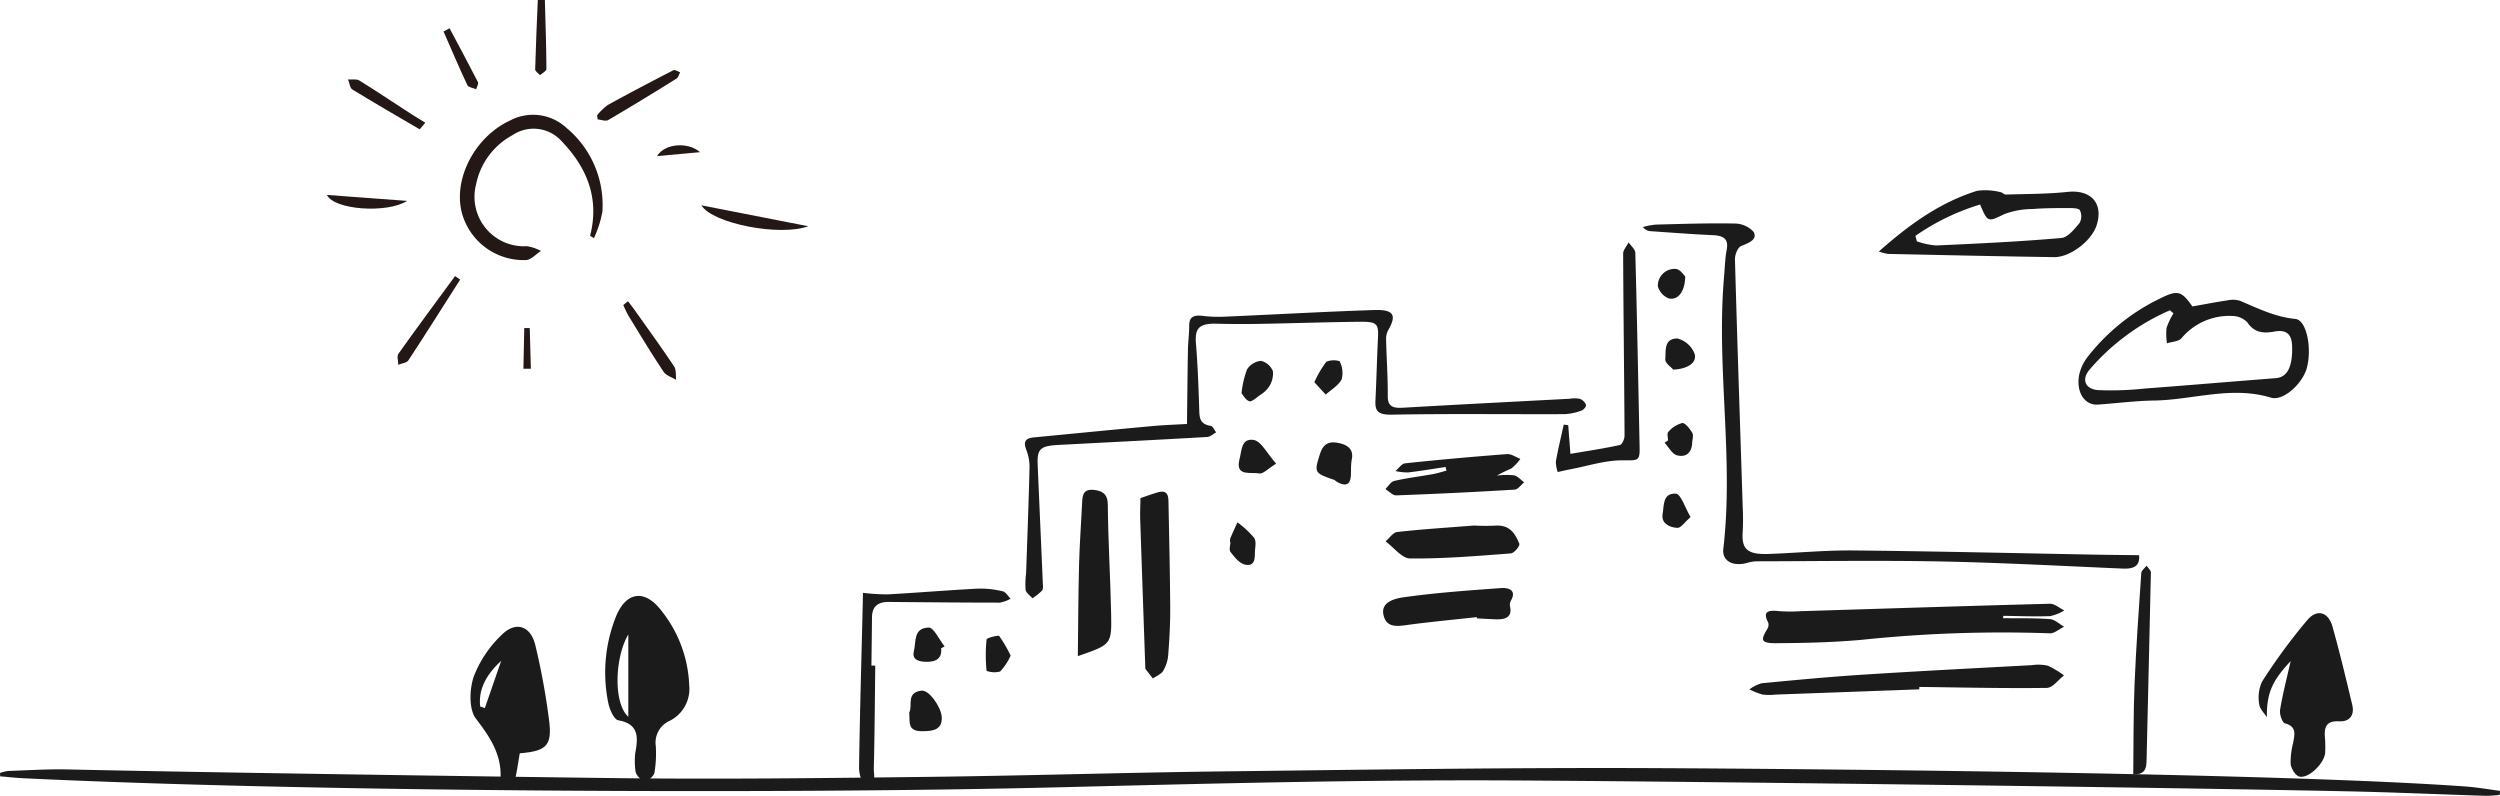<?xml version="1.0" encoding="UTF-8"?>
<svg xmlns="http://www.w3.org/2000/svg" width="325.706" height="103.687" viewBox="0 0 325.706 103.687">
  <g id="グループ_132" data-name="グループ 132" transform="translate(-714.294 -924.813)">
    <g id="アートワーク_169" data-name="アートワーク 169" transform="translate(756.888 924.813)">
      <g id="グループ_42" data-name="グループ 42">
        <path id="パス_250" data-name="パス 250" d="M45.718,40.468a14.149,14.149,0,0,0,1.1-3.436,13.039,13.039,0,0,0-4.656-10.906A6.4,6.4,0,0,0,34.8,25.14c-4.662,2.145-7.546,7.794-6.225,12.256A8.324,8.324,0,0,0,36.9,43.323c.669-.061,1.279-.776,1.917-1.188a5.967,5.967,0,0,0-1.823-.617,6.441,6.441,0,0,1-6.634-8.033,9.367,9.367,0,0,1,4.753-6.434,4.9,4.9,0,0,1,6.394.79c3.324,3.449,4.956,7.488,3.709,12.328Z" transform="translate(-10.932 -9.444)" fill="#231815"></path>
        <path id="パス_251" data-name="パス 251" d="M93.49,46.357,79.563,43.631C81.054,46.039,89.857,47.71,93.49,46.357Z" transform="translate(-30.784 -16.882)" fill="#231815"></path>
        <path id="パス_252" data-name="パス 252" d="M22.5,58.671c-2.469,3.363-4.957,6.714-7.376,10.113-.229.322-.024.953-.021,1.44.45-.186,1.1-.243,1.32-.58,2.287-3.48,4.5-7.005,6.742-10.518Z" transform="translate(-5.809 -22.701)" fill="#231815"></path>
        <path id="パス_253" data-name="パス 253" d="M57.49,21.323c.457.039,1.03.275,1.354.086,3-1.751,5.954-3.566,8.9-5.4.242-.151.332-.547.492-.83-.3-.1-.684-.368-.88-.268-2.87,1.474-5.73,2.972-8.555,4.532a7.315,7.315,0,0,0-1.4,1.359Z" transform="translate(-22.212 -5.763)" fill="#231815"></path>
        <path id="パス_254" data-name="パス 254" d="M62.977,64.507a14.778,14.778,0,0,0,.676,1.4c1.5,2.449,2.986,4.913,4.577,7.3.329.5,1.083.709,1.641,1.053-.082-.594.022-1.311-.277-1.76-1.626-2.439-3.35-4.813-5.046-7.206-.309-.436-.639-.856-.959-1.284Z" transform="translate(-24.367 -24.768)" fill="#231815"></path>
        <path id="パス_255" data-name="パス 255" d="M14.552,22.514c-.611-.373-1.231-.733-1.831-1.123-2.252-1.46-4.48-2.959-6.762-4.371-.376-.233-.976-.1-1.472-.141.181.448.233,1.107.565,1.311,2.894,1.776,5.838,3.471,8.767,5.19Z" transform="translate(-1.736 -6.53)" fill="#231815"></path>
        <path id="パス_256" data-name="パス 256" d="M10.449,42.2,0,41.422C.9,43.373,7.83,43.866,10.449,42.2Z" transform="translate(0 -16.027)" fill="#231815"></path>
        <path id="パス_257" data-name="パス 257" d="M44.594,0c-.124,3.015-.264,6.03-.342,9.047-.006.242.415.5.638.744.288-.265.829-.533.827-.8C45.7,6,45.6,3,45.516,0Z" transform="translate(-17.122)" fill="#231815"></path>
        <path id="パス_258" data-name="パス 258" d="M24.782,6.43c1.023,2.333,2.017,4.681,3.1,6.985.139.294.754.364,1.149.538.085-.315.34-.716.231-.932-1.2-2.355-2.456-4.681-3.7-7.015Z" transform="translate(-9.589 -2.324)" fill="#231815"></path>
        <path id="パス_259" data-name="パス 259" d="M70.138,32.281l5.6-.509C74.3,30.455,71.222,30.551,70.138,32.281Z" transform="translate(-27.138 -11.945)" fill="#231815"></path>
        <path id="パス_260" data-name="パス 260" d="M42.721,75.01l-.142-5.3-.717,0q-.054,2.649-.108,5.3Z" transform="translate(-16.155 -26.973)" fill="#231815"></path>
      </g>
    </g>
    <g id="アートワーク_171" data-name="アートワーク 171" transform="translate(877.147 989.031)">
      <g id="グループ_89" data-name="グループ 89" transform="translate(-162.853 -39.469)">
        <g id="グループ_82" data-name="グループ 82" transform="translate(78.857 52.893)">
          <path id="パス_426" data-name="パス 426" d="M147.457,116.773c.4-2.1.468-3.808-2.2-4.283-.571-.1-1.155-1.448-1.317-2.3a19.612,19.612,0,0,1,1.021-11.243c1.312-3.221,3.736-3.549,5.861-.791a16.512,16.512,0,0,1,3.666,9.739,4.651,4.651,0,0,1-2.535,4.659,3.1,3.1,0,0,0-1.815,3.3,15.636,15.636,0,0,1-.172,3.44c-.113.545-.821.966-1.26,1.443-.417-.505-1.053-.954-1.2-1.528A9.7,9.7,0,0,1,147.457,116.773Zm-.9-15.468c-1.765,2.97-1.978,8.96,0,10.725Z" transform="translate(-143.555 -96.289)" fill="#1b1b1b"></path>
        </g>
        <g id="グループ_83" data-name="グループ 83" transform="translate(294.287 55.139)">
          <path id="パス_427" data-name="パス 427" d="M539.878,106.624c-2.521,2.67-3.114,4.281-3.1,7.311-.349-.564-.942-1.106-.993-1.695a4.943,4.943,0,0,1,.356-2.926,74.508,74.508,0,0,1,5.946-8.085c1.271-1.455,2.714-.968,3.234.874.956,3.384,1.769,6.81,2.586,10.232.317,1.328-.352,2.2-1.68,2.129-1.839-.1-2,.892-1.868,2.282a16.245,16.245,0,0,1,.02,1.724c-.018,1.346-2.079,3.47-3.351,3.2-.5-.1-1.077-1.029-1.152-1.639a10.157,10.157,0,0,1,.33-2.767c.174-1.07.513-2.106-1.073-2.54-.361-.1-.725-1.193-.633-1.755C538.83,110.949,539.354,108.955,539.878,106.624Z" transform="translate(-535.734 -100.378)" fill="#1b1b1b"></path>
        </g>
        <g id="グループ_84" data-name="グループ 84" transform="translate(61.299 56.915)">
          <path id="パス_428" data-name="パス 428" d="M118.011,120.088c-.236,1.336-.391,2.549-.691,3.727-.1.394-.569.694-.869,1.037-.342-.375-1.007-.78-.975-1.12.31-3.29-1.254-5.637-3.174-8.152-.942-1.233-.849-3.831-.285-5.492a14.845,14.845,0,0,1,3.668-5.456c1.8-1.79,3.733-1.152,4.343,1.341a89.545,89.545,0,0,1,1.791,9.751C122.253,119.073,121.525,119.8,118.011,120.088Zm-5.159-6.1.608.209,2.131-6.158C113.779,109.717,112.594,111.607,112.852,113.992Z" transform="translate(-111.592 -103.612)" fill="#1b1b1b"></path>
        </g>
        <g id="グループ_85" data-name="グループ 85" transform="translate(244.78)">
          <path id="パス_429" data-name="パス 429" d="M445.61,8.018c4-3.548,8.011-6.424,12.826-7.913a8.122,8.122,0,0,1,3.006.177c.249.026.484.322.72.315,2.676-.082,5.365-.062,8.022-.344,3.06-.325,4.727,1.473,3.793,4.364-.643,1.993-3.438,4.164-5.528,4.134-7.216-.105-14.432-.266-21.647-.42A6.479,6.479,0,0,1,445.61,8.018Zm4.764-2.036.193.711a9.978,9.978,0,0,0,2.509.539c5.44-.246,10.883-.5,16.306-.974.859-.075,1.72-1.174,2.384-1.964a1.821,1.821,0,0,0,.043-1.642c-.142-.276-.938-.294-1.44-.294-1.589,0-3.183,0-4.765.126a10.521,10.521,0,0,0-3.661.67c-2.1,1.019-2.149,1.112-3.137-1.256A29.671,29.671,0,0,0,450.374,5.982Z" transform="translate(-445.61 0)" fill="#1b1b1b"></path>
        </g>
        <g id="グループ_86" data-name="グループ 86" transform="translate(270.79 13.427)">
          <path id="パス_430" data-name="パス 430" d="M507.8,26.192c1.555-.275,3.064-.569,4.582-.794a3.181,3.181,0,0,1,1.606.054c2.344.989,4.577,2.108,7.231,2.371,1.492.148,2.175,3.9,1.481,6.409-.551,1.992-3.036,4.338-4.679,3.84-5.164-1.566-10.166.307-15.24.38-2.424.035-4.843.354-7.266.527-1.678.12-2.839-1.477-2.5-3.7a5.808,5.808,0,0,1,1.146-2.53,26.689,26.689,0,0,1,9.381-7.573C505.9,24.007,506.359,24.158,507.8,26.192Zm-2.463.9-.465-.4a29.027,29.027,0,0,0-10.444,7.7c-1.119,1.282-.616,2.571,1.081,2.7a40.318,40.318,0,0,0,6.037-.2c5.7-.426,11.4-.915,17.108-1.355,1.544-.119,2.214-1.532,2.137-4.172-.048-1.661-.826-2.173-2.32-1.9-1.425.263-2.616.161-3.543-1.232a2.753,2.753,0,0,0-1.932-.8,8.106,8.106,0,0,0-6.627,2.912c-.4.427-1.241.442-1.879.647a7.643,7.643,0,0,1-.063-1.982A9.185,9.185,0,0,1,505.336,27.09Z" transform="translate(-492.958 -24.444)" fill="#1b1b1b"></path>
        </g>
        <g id="グループ_87" data-name="グループ 87" transform="translate(0 75.316)">
          <path id="パス_431" data-name="パス 431" d="M325.68,140.6a15.843,15.843,0,0,1-1.731.128c-6.09-.191-12.177-.465-18.268-.592-24.937-.522-83.383-1.272-108.322-1.411-19.832-.11-39.672.4-59.5.893-36.718.911-98.137.586-134.823-1.183-1.007-.048-2.011-.164-3.016-.248-.005-.147-.012-.294-.018-.441a5.27,5.27,0,0,1,1.063-.259c2.6-.088,5.205-.259,7.8-.2,15.514.362,55.747.94,71.263,1.13,13.639.168,27.283,0,40.924-.163,12.859-.151,25.715-.564,38.573-.715,18.951-.224,37.9-.514,56.856-.417,23.747.12,81,.688,104.7,2.384,1.514.108,3.017.378,4.525.572Z" transform="translate(0 -137.109)" fill="#1b1b1b"></path>
        </g>
        <g id="グループ_88" data-name="グループ 88" transform="translate(111.918 4.352)">
          <path id="パス_432" data-name="パス 432" d="M264.2,43.313c.041-3.4.068-6.537.125-9.677.019-1.049.169-2.1.164-3.145,0-1.15.608-1.413,1.822-1.252a17.341,17.341,0,0,0,3.009.087c6.418-.28,12.83-.644,19.251-.856,2.581-.085,2.984.661,1.834,2.641a2.468,2.468,0,0,0-.262,1.272c.058,2.436.233,4.871.216,7.305-.009,1.314.618,1.589,1.98,1.51,7.242-.421,14.488-.788,21.734-1.17a3.727,3.727,0,0,1,1.317.015,1.375,1.375,0,0,1,.793.782c.058.2-.292.641-.567.734a7.15,7.15,0,0,1-2.2.475c-7.5.029-15-.072-22.495.067-1.846.034-2.236-.469-2.168-1.836.136-2.71.192-5.424.328-8.134.094-1.854-.114-2.154-2.315-2.132-4.394.044-8.786.2-13.18.274q-2.765.049-5.534-.021c-2.25-.06-2.848.578-2.685,2.569.235,2.871.34,5.751.43,8.629.032,1,.032,1.879,1.5,2.112.281.045.467.548.7.839-.387.211-.76.585-1.162.608-6.476.372-12.956.7-19.434,1.038-2.312.122-2.739.534-2.653,2.576.218,5.145.452,10.289.67,15.434.014.33.076.742-.113.973a7.184,7.184,0,0,1-1.244.993c-.31-.366-.82-.706-.887-1.1a10.811,10.811,0,0,1,.066-2.152c.161-4.651.341-9.3.45-13.952a6.37,6.37,0,0,0-.463-2.242c-.319-.884-.141-1.4.994-1.51,5.116-.49,10.23-1,15.348-1.468C261.144,43.451,262.727,43.4,264.2,43.313Z" transform="translate(-221.475 -17.179)" fill="#1b1b1b"></path>
          <path id="パス_433" data-name="パス 433" d="M454.294,51.154c.143,1.453-.707,1.806-2.176,1.742-7.885-.342-15.77-.77-23.661-.926-7.955-.157-15.916-.034-23.875-.021a4.849,4.849,0,0,0-1.3.193c-1.858.533-3.341-.2-3.149-1.833,1.39-11.823-.942-23.659.1-35.478.1-1.159.122-2.329.339-3.471.247-1.3-.277-1.835-1.778-1.9-2.733-.123-5.462-.336-8.192-.525a1.308,1.308,0,0,1-.943-.539,10.152,10.152,0,0,1,1.666-.314c3.435-.086,6.872-.207,10.305-.138a3.361,3.361,0,0,1,2.46,1.1c.5.971-.569,1.408-1.6,1.813-.5.194-.858,1.156-.841,1.762.3,10.795.67,21.588,1.015,32.381a30.808,30.808,0,0,1-.008,3.154c-.155,2.215.619,2.932,3.365,2.837,3.689-.127,7.377-.493,11.062-.456,10.689.105,21.377.361,32.066.555C450.794,51.119,452.44,51.131,454.294,51.154Z" transform="translate(-287.532 -7.922)" fill="#1b1b1b"></path>
          <path id="パス_434" data-name="パス 434" d="M449.414,100.018c2.035.025,4.078-.03,6.1.121.643.048,1.235.643,1.851.988-.622.3-1.263.892-1.864.861a175.743,175.743,0,0,0-24.581.856c-3.66.325-7.358.413-11.041.431-1.989.01-2.1-.348-1.2-1.82a1.019,1.019,0,0,0,.136-.868c-.749-1.422-.057-1.656,1.427-1.487a19.885,19.885,0,0,0,2.838.005c10.81-.332,21.619-.687,32.432-.967.615-.016,1.253.566,1.88.87a5.954,5.954,0,0,1-1.85.741c-2.03.074-4.069-.013-6.1-.038Z" transform="translate(-300.367 -48.58)" fill="#1b1b1b"></path>
          <path id="パス_435" data-name="パス 435" d="M437.039,115.8q-9.353.344-18.705.684a7.4,7.4,0,0,1-1.713-.005,9.97,9.97,0,0,1-1.706-.67,4.965,4.965,0,0,1,1.584-.8c4.429-.426,8.863-.843,13.307-1.128,7.3-.467,14.6-.837,21.908-1.233a5.745,5.745,0,0,1,2.083.073,11.037,11.037,0,0,1,2.1,1.269c-.744.566-1.478,1.612-2.234,1.622-5.534.075-11.073-.058-16.61-.126C437.046,115.586,437.043,115.691,437.039,115.8Z" transform="translate(-298.914 -55.092)" fill="#1b1b1b"></path>
          <path id="パス_436" data-name="パス 436" d="M255.631,92.775c.048-3.945.057-7.861.157-11.776.069-2.712.266-5.421.4-8.132.046-.918.049-1.916,1.582-1.74,1.2.138,1.757.651,1.767,1.9.038,4.759.339,9.516.434,14.275C260.052,91.274,259.985,91.275,255.631,92.775Z" transform="translate(-227.127 -36.398)" fill="#1b1b1b"></path>
          <path id="パス_437" data-name="パス 437" d="M270.451,72.4c.764-.257,1.482-.525,2.221-.74,1.258-.366,1.412.372,1.428,1.158.091,4.594.2,9.19.229,13.785.013,2.085-.1,4.173-.261,6.253a4.82,4.82,0,0,1-.662,2.058c-.249.418-.878.664-1.337.986-.325-.417-.653-.834-.972-1.255-.03-.04-.012-.108-.013-.164q-.335-9.6-.661-19.191C270.39,74.311,270.44,73.33,270.451,72.4Z" transform="translate(-233.789 -36.605)" fill="#1b1b1b"></path>
          <path id="パス_438" data-name="パス 438" d="M370.607,36.244c.091,1.183.183,2.366.288,3.734,2.273-.388,4.376-.7,6.437-1.152.314-.069.617-.8.615-1.226-.043-7.9-.148-15.8-.182-23.7,0-.491.464-.983.713-1.474.3.451.86.9.872,1.354.226,8.457.386,16.915.561,25.372.038,1.823-.258,1.667-2.266,1.668-2.252,0-4.5.74-6.748,1.166-.556.105-1.106.239-1.659.36A4.169,4.169,0,0,1,369,40.954c.286-1.6.675-3.194,1.024-4.789Z" transform="translate(-278.214 -9.949)" fill="#1b1b1b"></path>
          <path id="パス_439" data-name="パス 439" d="M336.417,64.322c-1.628.244-3.251.523-4.888.712a7.291,7.291,0,0,1-1.645-.181c.419-.349.8-.959,1.263-1.008q6.622-.7,13.271-1.2c.554-.042,1.159.4,1.741.624a6.154,6.154,0,0,1-1.188,1.258,17.567,17.567,0,0,0-1.876.918,9.864,9.864,0,0,1,2.221-.038c.5.1.9.6,1.34.915-.415.33-.807.924-1.247.951q-7.707.468-15.429.748c-.455.016-.939-.531-1.41-.817.383-.369.7-.959,1.163-1.066,1.652-.382,3.358-.584,5.036-.886.6-.108,1.176-.3,1.763-.459Z" transform="translate(-259.999 -32.584)" fill="#1b1b1b"></path>
          <path id="パス_440" data-name="パス 440" d="M205.855,104.573c-.054,4.475-.079,8.951-.19,13.425-.022.885.485,2.152-1.185,2.315a4.854,4.854,0,0,1-.738-2.36c.094-6.617.284-13.233.444-19.849q.036-1.508.067-3.015a26.5,26.5,0,0,0,3.212.2c3.934-.215,7.86-.548,11.794-.749a12.088,12.088,0,0,1,3.2.352c.409.092.688.628,1.026.961a4.406,4.406,0,0,1-1.4.513c-4.827,0-9.654-.051-14.48-.09-1.538-.013-2.163.721-2.175,1.981-.019,2.1-.049,4.209-.075,6.313Z" transform="translate(-203.742 -46.954)" fill="#1b1b1b"></path>
          <path id="パス_441" data-name="パス 441" d="M340.144,79.586a27.061,27.061,0,0,0,2.725.016c2-.151,2.652,1.112,3.175,2.343.122.287-.67,1.241-1.106,1.274-4.364.332-8.744.7-13.116.66-1.072-.009-2.133-1.449-3.2-2.23.505-.424.964-1.157,1.525-1.221C333.293,80.072,336.463,79.877,340.144,79.586Z" transform="translate(-260.024 -40.22)" fill="#1b1b1b"></path>
          <path id="パス_442" data-name="パス 442" d="M340.233,98.2c-2.9.318-5.8.594-8.683.97-1.5.2-3.055.563-3.464-1.254-.387-1.72,1.556-2.149,2.6-2.3,4.193-.594,8.448-.892,12.691-1.2,1.193-.085,2.042.388,1.3,1.654a1.126,1.126,0,0,0-.1.761c.28,1.314-.52,1.7-1.832,1.656-.826-.028-1.651-.082-2.476-.125Z" transform="translate(-259.759 -46.9)" fill="#1b1b1b"></path>
          <path id="パス_443" data-name="パス 443" d="M505.951,116.325c.048-3.956.007-7.826.165-11.688.2-4.864.549-9.724.881-14.583.023-.324.449-.627.688-.939.2.295.57.593.564.884-.169,8.184-.384,16.368-.566,24.552C507.66,115.538,507.48,116.32,505.951,116.325Z" transform="translate(-339.943 -44.514)" fill="#1b1b1b"></path>
          <path id="パス_444" data-name="パス 444" d="M316.744,63.19c0,.065.005.5-.014.943-.049,1.1-.525,1.58-1.771.9-.159-.087-.28-.243-.448-.3-2.471-.844-2.563-.956-1.9-3.083.3-.975.7-1.978,2.237-1.752,1.432.211,2.314.851,1.977,2.266A8.831,8.831,0,0,0,316.744,63.19Z" transform="translate(-252.649 -31.33)" fill="#1b1b1b"></path>
          <path id="パス_445" data-name="パス 445" d="M215.636,121.6c.5-.918-.448-2.588,1.572-2.86,1.041-.14,2.6,2.184,2.671,3.448.092,1.745-1.294,1.838-2.653,1.833C215.329,124.009,215.763,122.689,215.636,121.6Z" transform="translate(-209.102 -57.861)" fill="#1b1b1b"></path>
          <path id="パス_446" data-name="パス 446" d="M294.456,44.754a12.54,12.54,0,0,1,.716-3.111,2.441,2.441,0,0,1,1.81-1.112,2.24,2.24,0,0,1,1.564,1.347,3.153,3.153,0,0,1-.519,2.037,3.926,3.926,0,0,1-1.2,1.1c-.429.317-1.074.882-1.354.779C294.972,45.612,294.679,45.007,294.456,44.754Z" transform="translate(-244.625 -22.617)" fill="#1b1b1b"></path>
          <path id="パス_447" data-name="パス 447" d="M291.711,81.42a1.366,1.366,0,0,1,.015-.491c.295-.7.619-1.4.933-2.1a12.47,12.47,0,0,1,2.177,2.02c.333.5.106,1.285.1,1.943-.007.786-.035,1.811-1.266,1.551-.752-.159-1.395-.993-1.9-1.634-.235-.295-.03-.854-.025-1.293Z" transform="translate(-243.363 -39.88)" fill="#1b1b1b"></path>
          <path id="パス_448" data-name="パス 448" d="M298.663,62.345c-1.021.633-1.718,1.385-2.181,1.287-1.03-.218-3.06.43-2.638-1.637.011-.054.018-.109.034-.162.31-1.067.182-2.806,1.828-2.573C296.718,59.4,297.461,61.017,298.663,62.345Z" transform="translate(-244.324 -31.049)" fill="#1b1b1b"></path>
          <path id="パス_449" data-name="パス 449" d="M237.038,108.321a7.533,7.533,0,0,1-1.369,2.07,2.988,2.988,0,0,1-1.766-.083,20.543,20.543,0,0,1,0-4.092c.025-.214,1.539-.584,1.646-.45A17.223,17.223,0,0,1,237.038,108.321Z" transform="translate(-217.288 -52.005)" fill="#1b1b1b"></path>
          <path id="パス_450" data-name="パス 450" d="M220.257,106.483c.127,1.306-.627,1.81-2.041,1.762-1.06-.036-1.773-.374-1.51-1.4.308-1.2-.106-3.008,1.928-3.063.658-.018,1.38,1.593,2.074,2.459Z" transform="translate(-209.56 -51.124)" fill="#1b1b1b"></path>
          <path id="パス_451" data-name="パス 451" d="M396,39.284c-.258-.312-1.092-.869-1.045-1.361.1-1.042-.228-2.7,1.583-2.7a3.259,3.259,0,0,1,2.254,2.041C399.051,38.328,398.022,39.161,396,39.284Z" transform="translate(-289.918 -20.225)" fill="#1b1b1b"></path>
          <path id="パス_452" data-name="パス 452" d="M311.734,43.254a13.437,13.437,0,0,1,1.556-2.667,2.527,2.527,0,0,1,1.736-.064,3.371,3.371,0,0,1,.275,2.331c-.378.788-1.365,1.354-2.087,2.016Z" transform="translate(-252.412 -22.559)" fill="#1b1b1b"></path>
          <path id="パス_453" data-name="パス 453" d="M395.239,57.535c0-.382-.17-.9.05-1.121a3.633,3.633,0,0,1,1.806-1.142c.358-.049,1,.759,1.3,1.274.2.346.009.858-.008,1.3-.041,1.1-.631,1.952-1.938,1.646-.672-.157-1.113-1.073-1.659-1.647Z" transform="translate(-289.843 -29.261)" fill="#1b1b1b"></path>
          <path id="パス_454" data-name="パス 454" d="M396.739,19.684c-.024,2.01-.961,3.161-2.153,2.868a2.378,2.378,0,0,1-1.412-1.577,2.187,2.187,0,0,1,2.376-2.255C396.109,18.8,396.544,19.515,396.739,19.684Z" transform="translate(-289.104 -12.78)" fill="#1b1b1b"></path>
          <path id="パス_455" data-name="パス 455" d="M397.944,75.068c-.73.635-1.247,1.441-1.711,1.417-1.108-.057-2.138-.644-1.924-1.821.194-1.067-.028-2.738,1.723-2.635C396.692,72.068,397.223,73.857,397.944,75.068Z" transform="translate(-289.615 -36.812)" fill="#1b1b1b"></path>
        </g>
      </g>
    </g>
  </g>
</svg>
